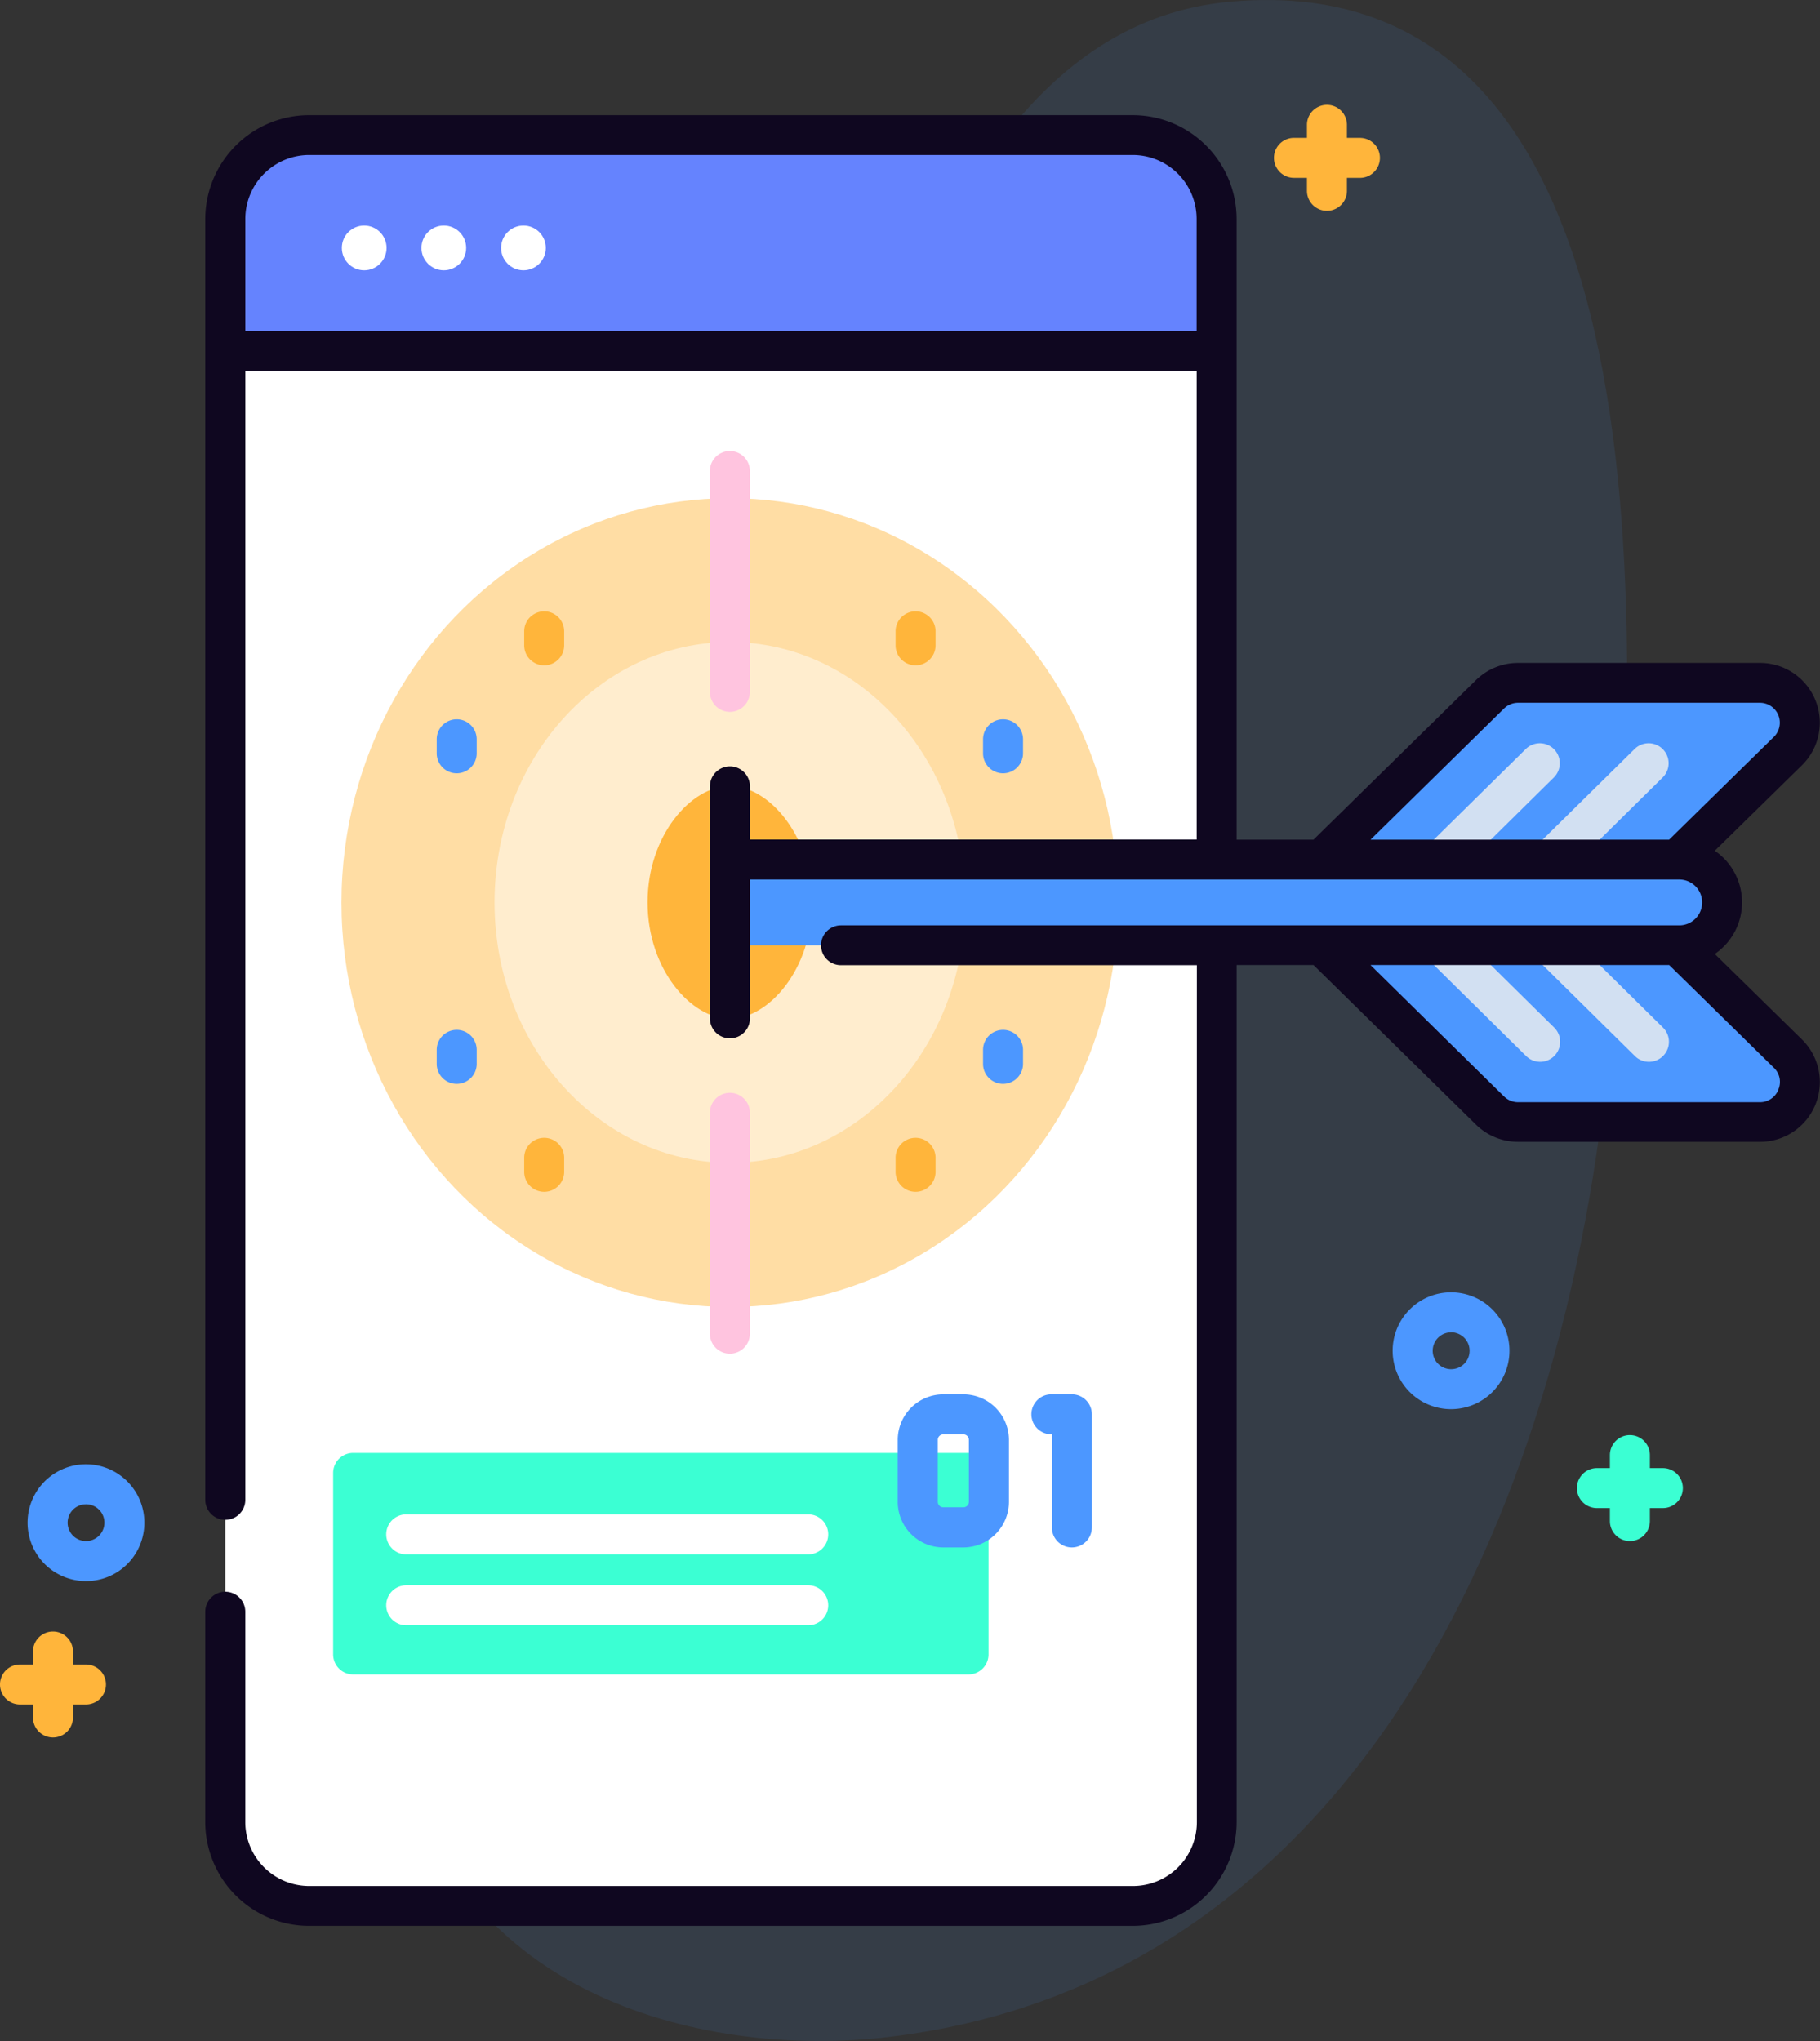 <svg xmlns="http://www.w3.org/2000/svg" width="66" height="74"><rect width="100%" height="100%" fill="#333333" stroke="none"/><defs><style>.cls-5{fill:#4c97ff}.cls-2{fill:#fff}.cls-4{fill:#3bffd3}.cls-6{fill:#d2e0f2}.cls-9{fill:#ffb53b}.cls-11{fill:#ffc4df}</style></defs><g id="target" transform="translate(-28.654)"><path id="Path_8767" fill="#4c97ff" d="M158.3.062c-13.9 1.25-15.241 27.812-21.234 41.421-2.97 6.744-9.973 13.7-8.739 21.648C129.724 72.1 138.9 74.7 145.978 73.846c17.508-2.122 25.074-20.387 26.22-37.694.702-10.67 2.944-37.606-13.898-36.09z" data-name="Path 8767" opacity=".1" transform="translate(-85.039)"/><path id="Path_8769" d="M120.9 36.824v58.132a3.039 3.039 0 01-3.045 3.034H88.027a3.039 3.039 0 01-3.045-3.034V36.824a3.039 3.039 0 013.045-3.034h29.823a3.039 3.039 0 013.05 3.034z" class="cls-2" data-name="Path 8769" transform="translate(-48.159 -28.889)"/><path id="Path_8771" fill="#6583fe" d="M120.9 41.649v-4.817a3.045 3.045 0 00-3.045-3.045H88.028a3.045 3.045 0 00-3.045 3.045v4.817z" data-name="Path 8771" transform="translate(-48.16 -28.887)"/><g id="Group_3977" data-name="Group 3977" transform="translate(41.05 8.178)"><circle id="Ellipse_223" cx=".811" cy=".811" r=".811" class="cls-2" data-name="Ellipse 223"/><circle id="Ellipse_224" cx=".811" cy=".811" r=".811" class="cls-2" data-name="Ellipse 224" transform="translate(2.887)"/><circle id="Ellipse_225" cx=".811" cy=".811" r=".811" class="cls-2" data-name="Ellipse 225" transform="translate(5.775)"/></g><path id="Path_8774" d="M134.882 372.65h-22.316a.725.725 0 01-.725-.725v-6.581a.725.725 0 01.725-.725h22.316a.725.725 0 01.725.725v6.581a.725.725 0 01-.725.725z" class="cls-4" data-name="Path 8774" transform="translate(-71.106 -311.941)"/><path id="Path_8775" d="M368.713 178.094h-12.885l6.537-6.451a1.45 1.45 0 011.019-.418h8.756a1.45 1.45 0 011.019 2.483z" class="cls-5" data-name="Path 8775" transform="translate(-279.667 -146.486)"/><path id="Path_8776" d="M385.6 191.2a.725.725 0 01-.509-1.241l3.409-3.359a.725.725 0 011.018 1.032l-3.408 3.363a.722.722 0 01-.51.205z" class="cls-6" data-name="Path 8776" transform="translate(-304.504 -159.455)"/><path id="Path_8777" d="M412.8 191.2a.725.725 0 01-.509-1.241l3.409-3.359a.725.725 0 011.018 1.032l-3.408 3.363a.722.722 0 01-.51.205z" class="cls-6" data-name="Path 8777" transform="translate(-327.758 -159.455)"/><path id="Path_8778" d="M372.136 240.968h-8.755a1.449 1.449 0 01-1.02-.418l-4.544-4.483-1.994-1.968h12.885l1.994 1.968 2.452 2.419a1.45 1.45 0 01-1.02 2.481z" class="cls-5" data-name="Path 8778" transform="translate(-279.664 -200.277)"/><path id="Path_8780" d="M389.01 237.927a.722.722 0 01-.509-.209l-3.408-3.363a.725.725 0 111.018-1.032l3.408 3.363a.725.725 0 01-.509 1.241z" class="cls-6" data-name="Path 8780" transform="translate(-304.504 -199.43)"/><path id="Path_8781" d="M416.209 237.927a.722.722 0 01-.509-.209l-3.408-3.363a.725.725 0 011.018-1.032l3.408 3.363a.725.725 0 01-.509 1.241z" class="cls-6" data-name="Path 8781" transform="translate(-327.758 -199.43)"/><ellipse id="Ellipse_226" cx="14.08" cy="14.662" fill="#ffdda4" data-name="Ellipse 226" rx="14.08" ry="14.662" transform="translate(41.037 18.062)"/><ellipse id="Ellipse_227" cx="8.532" cy="9.441" fill="#ffedce" data-name="Ellipse 227" rx="8.532" ry="9.441" transform="translate(46.588 23.278)"/><path id="Path_8784" d="M193.405 205.685c-1.409 0-2.984-1.8-2.984-4.22s1.576-4.22 2.984-4.22 2.984 1.8 2.984 4.22-1.575 4.22-2.984 4.22z" class="cls-9" data-name="Path 8784" transform="translate(-138.284 -168.748)"/><path id="Path_8786" d="M245.389 218.711H211v-3.119h34.389a1.559 1.559 0 010 3.119z" class="cls-5" data-name="Path 8786" transform="translate(-155.842 -184.437)"/><path id="Path_8787" d="M140.421 381.364h-14.578a.725.725 0 110-1.45h14.578a.725.725 0 110 1.45z" class="cls-2" data-name="Path 8787" transform="translate(-82.458 -325.008)"/><path id="Path_8788" d="M140.421 399.154h-14.578a.725.725 0 110-1.45h14.578a.725.725 0 110 1.45z" class="cls-2" data-name="Path 8788" transform="translate(-82.458 -340.227)"/><path id="Path_8790" d="M255.294 355.416h-.727a1.655 1.655 0 01-1.653-1.653v-2.245a1.655 1.655 0 011.653-1.653h.727a1.655 1.655 0 011.653 1.653v2.245a1.655 1.655 0 01-1.653 1.653zm-.727-4.1a.2.2 0 00-.2.2v2.245a.2.2 0 00.2.2h.727a.2.2 0 00.2-.2v-2.245a.2.2 0 00-.2-.2z" class="cls-5" data-name="Path 8790" transform="translate(-191.705 -299.311)"/><path id="Path_8791" d="M287.787 355.416a.725.725 0 01-.725-.725v-3.377h-.018a.725.725 0 110-1.45h.743a.725.725 0 01.725.725v4.1a.725.725 0 01-.725.727z" class="cls-5" data-name="Path 8791" transform="translate(-220.263 -299.311)"/><path id="Path_8792" fill="#0f0720" d="M134.724 59.2a2.266 2.266 0 000-3.743l3.161-3.1a2.166 2.166 0 00-1.529-3.71h-8.765a2.17 2.17 0 00-1.53.625l-5.891 5.785h-2.787V32.543a3.77 3.77 0 00-3.774-3.756H83.757a3.77 3.77 0 00-3.774 3.756V78.99a.726.726 0 001.452 0V38.064h34.5v16.988h-16.2v-1.928a.726.726 0 00-1.452 0v8.408a.726.726 0 001.452 0V56.5h33.7a.831.831 0 110 1.662h-30.4a.722.722 0 100 1.445h12.907v31.074a2.32 2.32 0 01-2.323 2.311H83.757a2.32 2.32 0 01-2.323-2.311v-7.632a.726.726 0 00-1.452 0v7.632a3.77 3.77 0 003.774 3.756h29.854a3.77 3.77 0 003.774-3.756V59.6h2.787l5.891 5.785a2.171 2.171 0 001.53.625h8.765a2.166 2.166 0 001.529-3.71zM81.435 36.619v-4.076a2.32 2.32 0 012.323-2.312h29.852a2.32 2.32 0 012.323 2.312v4.076zM127.081 50.3a.723.723 0 01.51-.208h8.765a.722.722 0 01.51 1.237l-3.8 3.728h-10.828zm9.946 13.825a.711.711 0 01-.671.448h-8.765a.724.724 0 01-.51-.208l-4.844-4.765h10.832l3.8 3.728a.705.705 0 01.158.792z" data-name="Path 8792" transform="translate(-43.885 -24.612)"/><path id="Path_8793" d="M206.725 122.651a.725.725 0 01-.725-.725v-8.008a.725.725 0 111.45 0v8.008a.725.725 0 01-.725.725z" class="cls-11" data-name="Path 8793" transform="translate(-151.603 -96.841)"/><path id="Path_8794" d="M206.725 283.734a.725.725 0 01-.725-.725V275a.725.725 0 111.45 0v8.008a.725.725 0 01-.725.726z" class="cls-11" data-name="Path 8794" transform="translate(-151.603 -234.654)"/><path id="Path_8795" d="M274.968 182.41a.725.725 0 01-.725-.725v-.508a.725.725 0 011.45 0v.508a.725.725 0 01-.725.725z" class="cls-5" data-name="Path 8795" transform="translate(-209.94 -154.373)"/><path id="Path_8796" d="M253.116 155.325a.725.725 0 01-.725-.725v-.508a.725.725 0 111.45 0v.508a.725.725 0 01-.725.725z" class="cls-9" data-name="Path 8796" transform="translate(-191.26 -131.203)"/><path id="Path_8797" d="M274.968 260.327a.725.725 0 01-.725-.725v-.508a.725.725 0 011.45 0v.508a.725.725 0 01-.725.725z" class="cls-5" data-name="Path 8797" transform="translate(-209.94 -221.03)"/><path id="Path_8798" d="M253.116 287.411a.725.725 0 01-.725-.725v-.508a.725.725 0 011.45 0v.508a.725.725 0 01-.725.725z" class="cls-9" data-name="Path 8798" transform="translate(-191.26 -244.2)"/><path id="Path_8799" d="M138.485 182.41a.725.725 0 01-.725-.725v-.508a.725.725 0 011.45 0v.508a.725.725 0 01-.725.725z" class="cls-5" data-name="Path 8799" transform="translate(-93.269 -154.373)"/><path id="Path_8800" d="M160.337 155.325a.725.725 0 01-.725-.725v-.508a.725.725 0 011.45 0v.508a.725.725 0 01-.725.725z" class="cls-9" data-name="Path 8800" transform="translate(-111.949 -131.203)"/><path id="Path_8801" d="M138.485 260.327a.725.725 0 01-.725-.725v-.508a.725.725 0 011.45 0v.508a.725.725 0 01-.725.725z" class="cls-5" data-name="Path 8801" transform="translate(-93.269 -221.03)"/><path id="Path_8802" d="M160.337 287.411a.725.725 0 01-.725-.725v-.508a.725.725 0 011.45 0v.508a.725.725 0 01-.725.725z" class="cls-9" data-name="Path 8802" transform="translate(-111.949 -244.2)"/><path id="Path_8803" d="M425.7 361.264h-.471v-.471a.725.725 0 10-1.45 0v.471h-.471a.725.725 0 000 1.45h.471v.471a.725.725 0 101.45 0v-.471h.471a.725.725 0 000-1.45z" class="cls-4" data-name="Path 8803" transform="translate(-336.744 -308.036)"/><path id="Path_8804" d="M350.023 27.409h-.471v-.471a.725.725 0 00-1.45 0v.471h-.471a.725.725 0 000 1.45h.471v.471a.725.725 0 001.45 0v-.47h.471a.725.725 0 000-1.45z" class="cls-9" data-name="Path 8804" transform="translate(-272.053 -22.411)"/><path id="Path_8805" d="M31.772 410.819H31.3v-.471a.725.725 0 00-1.45 0v.471h-.471a.725.725 0 000 1.45h.471v.471a.725.725 0 101.45 0v-.471h.471a.725.725 0 100-1.45z" class="cls-9" data-name="Path 8805" transform="translate(0 -350.47)"/><path id="Path_8806" d="M378.666 328.49a2.118 2.118 0 11.626-4.141 2.118 2.118 0 01-.626 4.141zm0-2.786a.669.669 0 10.2.03.669.669 0 00-.202-.034z" class="cls-5" data-name="Path 8806" transform="translate(-297.39 -277.399)"/><path id="Path_8807" d="M37.662 371.621a2.118 2.118 0 112.023-1.489 2.111 2.111 0 01-2.023 1.489zm0-2.785a.667.667 0 10.2.03.669.669 0 00-.198-.031zm1.329 1.081z" class="cls-5" data-name="Path 8807" transform="translate(-5.891 -314.296)"/></g></svg>
